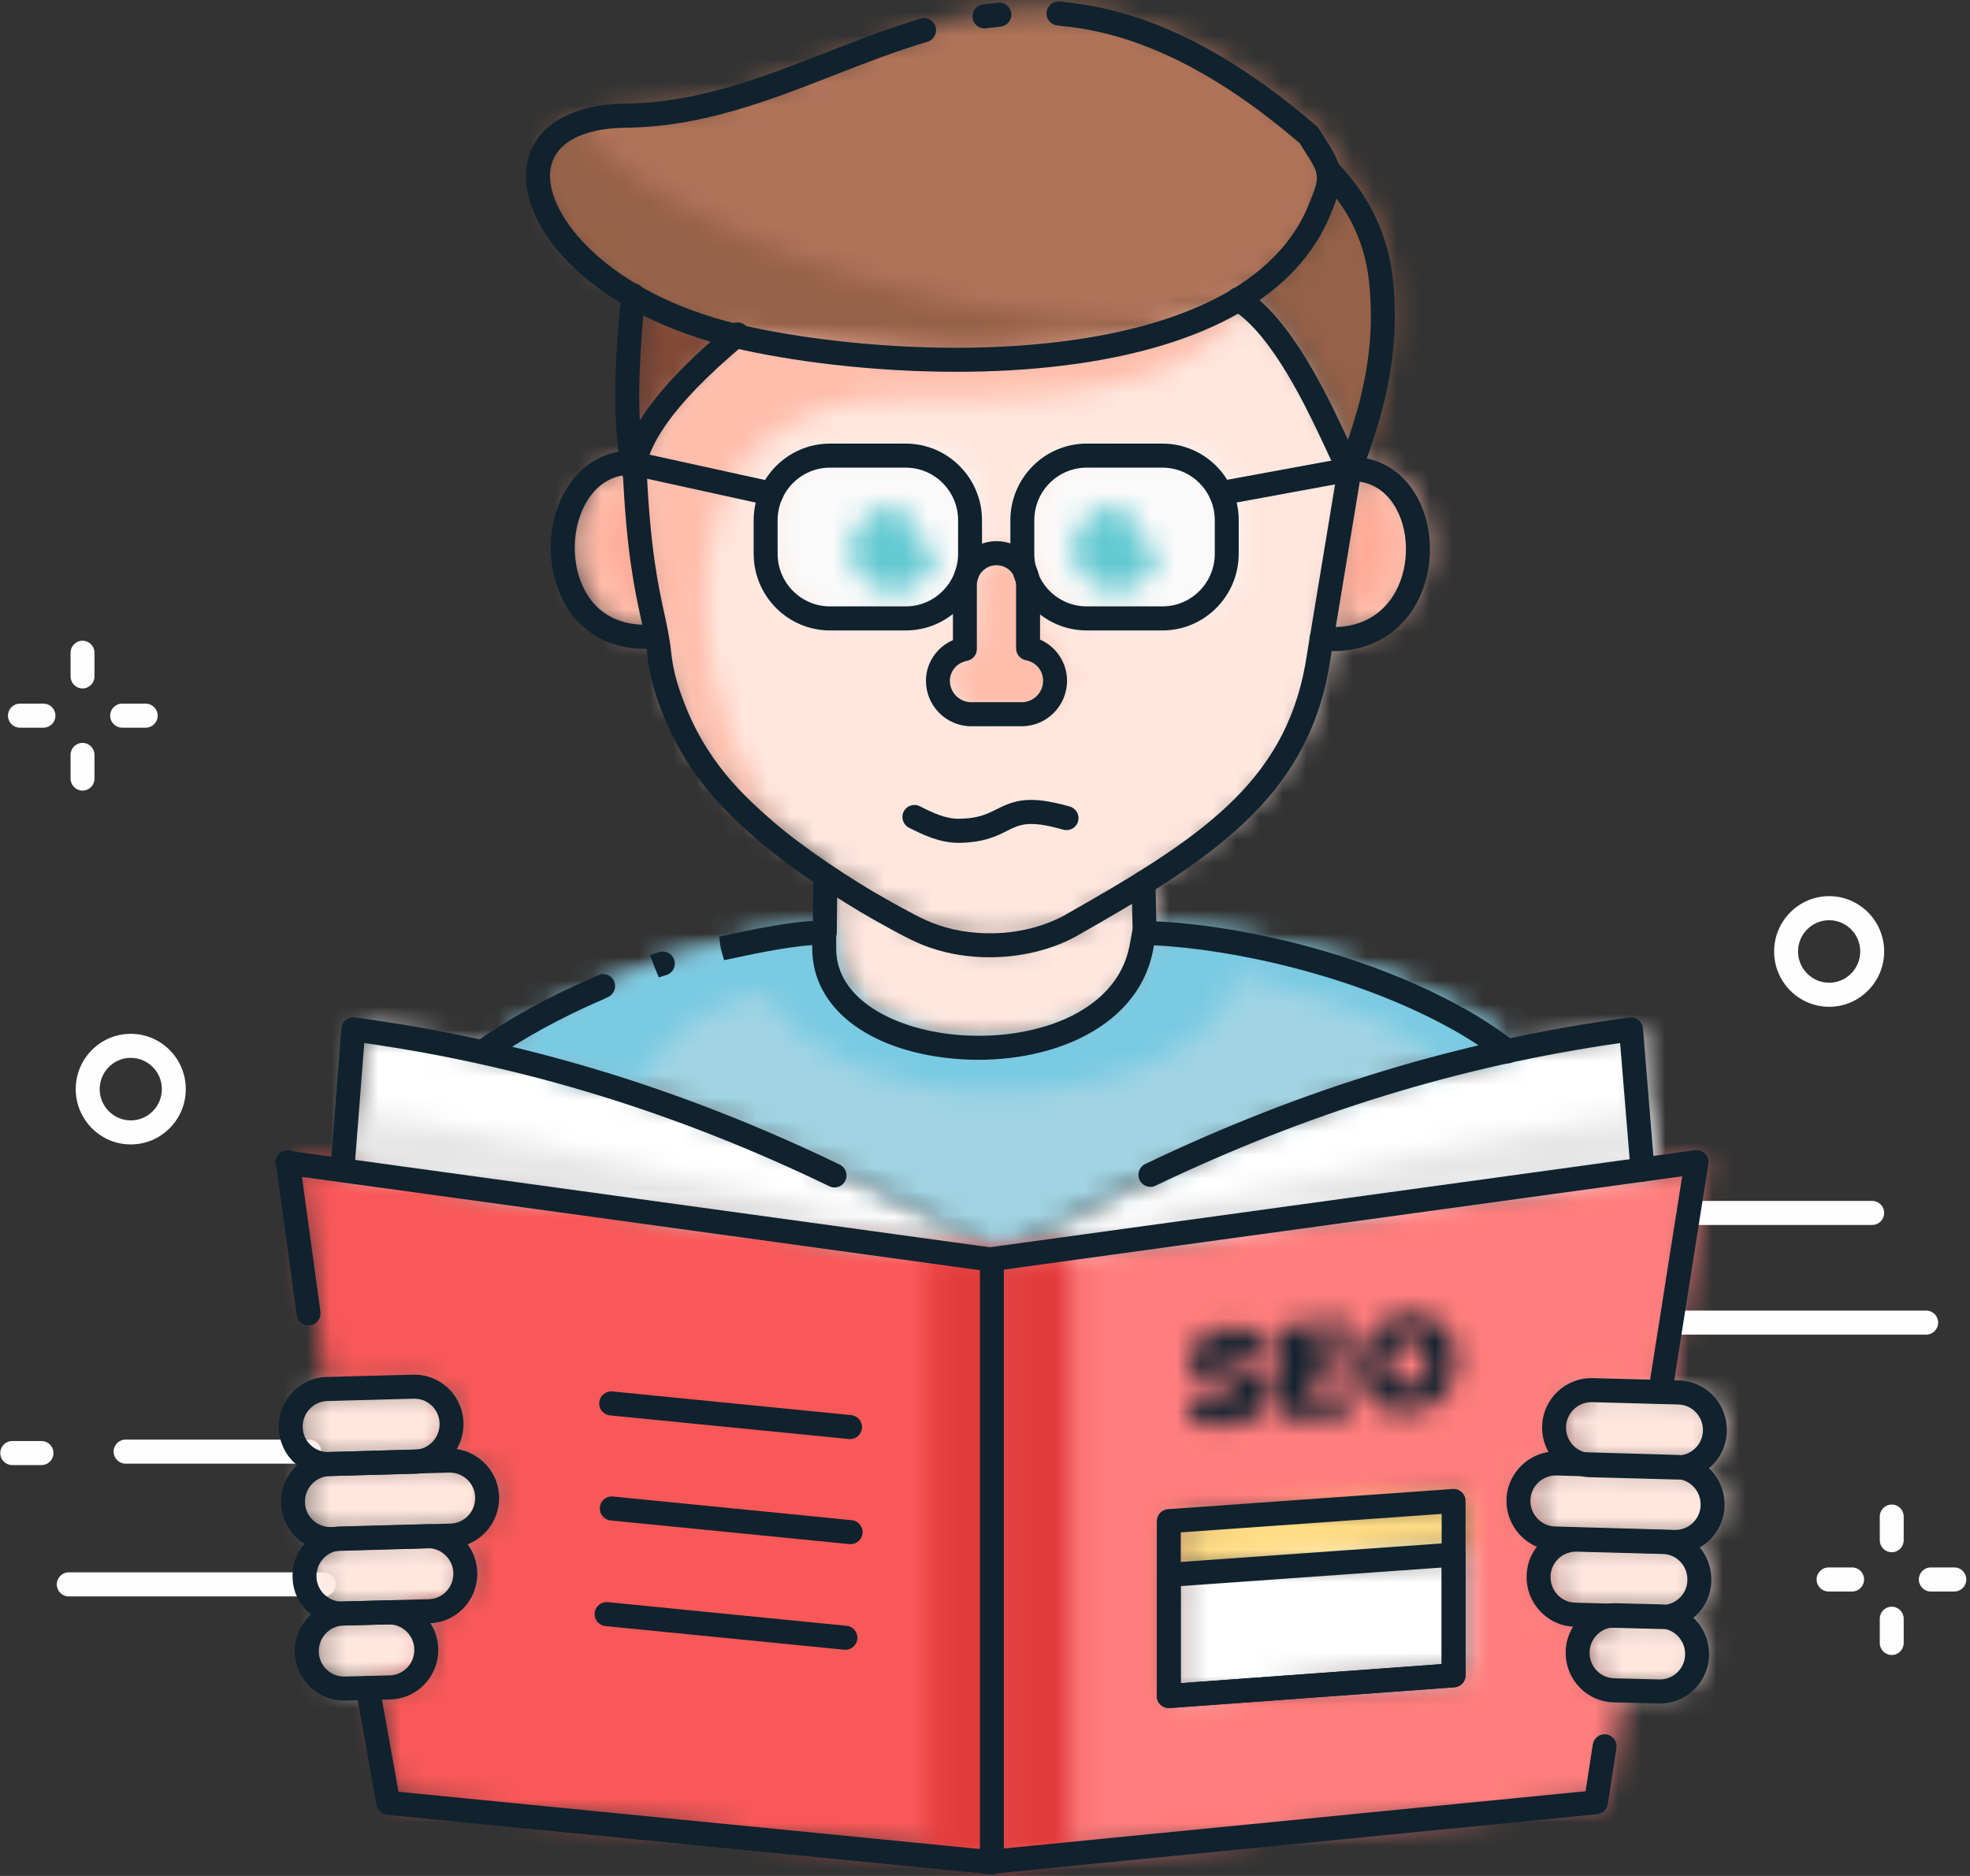 <?xml version="1.0" encoding="UTF-8"?> <svg xmlns="http://www.w3.org/2000/svg" xmlns:xlink="http://www.w3.org/1999/xlink" width="84px" height="80px" viewBox="0 0 84 80"><rect x="0" y="0" width="84" height="80" fill="#333333" stroke="none"/> <!-- Generator: Sketch 51.1 (57501) - http://www.bohemiancoding.com/sketch --> <title>Group</title> <desc>Created with Sketch.</desc> <defs> <path d="M4.52,1.793 C2.904,3.147 0.554,5.337 0.186,7.257 C0.162,7.381 0.162,7.479 0.138,7.602 C0.334,11.861 0.823,13.289 1.068,14.642 C1.092,14.839 1.142,15.036 1.166,15.233 C1.24,15.775 1.313,16.291 1.46,16.784 C2.415,19.812 4.006,21.485 5.745,22.987 C6.431,23.577 7.361,24.267 8.316,24.882 C9.149,25.448 9.957,25.941 10.617,26.31 C11.278,26.679 12.283,27.221 12.944,27.467 L12.992,27.467 C14.878,28.107 17.106,27.91 18.746,27.049 C19.897,26.409 20.951,25.793 21.954,25.177 C25.872,22.741 28.492,20.353 29.349,15.971 L29.545,14.765 L30.745,7.577 L30.745,7.504 C30.279,6.864 28.443,1.768 25.995,0.242 C20.338,3.664 10.103,3.122 4.52,1.793 Z" id="path-1"></path> <path d="M27.953,0.538 L0.162,4.353 L0.162,30.125 L25.97,27.59 L26.729,22.789 C25.848,22.765 25.162,22.027 25.187,21.141 C25.211,20.254 25.945,19.565 26.803,19.59 L25.064,19.541 C24.183,19.516 23.497,18.778 23.521,17.891 C23.546,17.005 24.281,16.316 25.162,16.341 L24.207,16.316 C23.325,16.292 22.64,15.553 22.665,14.667 C22.689,13.781 23.423,13.091 24.305,13.116 L25.68,13.165 C24.833,13.129 24.158,12.396 24.183,11.516 C24.207,10.63 24.942,9.941 25.823,9.965 L28.713,10.039 L30.255,0.218 L27.953,0.538 Z M7.728,17.867 L7.728,15.578 L19.897,14.692 L19.897,16.981 L19.897,22.149 L7.728,23.036 L7.728,17.867 Z M25.69,13.165 L25.68,13.165 C25.684,13.165 25.687,13.165 25.69,13.165 Z M25.701,13.165 C25.697,13.165 25.694,13.165 25.69,13.165 L25.701,13.165 Z" id="path-3"></path> <path d="M5.334,0.245 L1.661,0.343 C1.539,0.343 1.441,0.368 1.318,0.392 C0.608,0.565 0.094,1.23 0.118,1.992 C0.143,2.879 0.877,3.568 1.759,3.543 L5.432,3.445 L5.456,3.445 C6.313,3.42 6.999,2.682 6.974,1.796 C6.95,0.925 6.24,0.244 5.379,0.244 C5.364,0.244 5.349,0.245 5.334,0.245 Z" id="path-5"></path> <path d="M6.876,0.319 L5.481,0.368 L5.456,0.368 L5.432,0.343 L1.759,0.442 C0.877,0.466 0.192,1.205 0.216,2.091 C0.241,2.977 0.975,3.667 1.857,3.642 L2.273,3.642 L5.946,3.543 L6.974,3.519 C7.856,3.494 8.542,2.756 8.517,1.87 C8.493,0.999 7.783,0.318 6.923,0.318 C6.907,0.318 6.892,0.319 6.876,0.319 Z" id="path-7"></path> <path d="M5.241,0.124 L1.569,0.223 C0.687,0.248 0.001,0.986 0.026,1.872 C0.051,2.758 0.785,3.448 1.667,3.423 L3.576,3.374 L5.34,3.325 C6.221,3.3 6.906,2.561 6.882,1.675 C6.858,0.805 6.148,0.124 5.287,0.124 C5.272,0.124 5.257,0.124 5.241,0.124 Z" id="path-9"></path> <path d="M3.576,0.297 L1.667,0.346 C0.785,0.371 0.099,1.109 0.124,1.995 C0.149,2.882 0.883,3.571 1.765,3.546 L2.719,3.522 L3.674,3.497 C4.556,3.472 5.241,2.734 5.217,1.848 C5.193,0.977 4.483,0.296 3.622,0.296 C3.607,0.296 3.592,0.296 3.576,0.297 Z" id="path-11"></path> <path d="M0.02,1.653 C-0.004,2.54 0.682,3.278 1.563,3.302 L3.473,3.352 C4.354,3.376 5.089,2.663 5.113,1.801 C5.138,0.915 4.452,0.177 3.571,0.152 L1.661,0.103 L1.636,0.103 C1.622,0.103 1.608,0.102 1.593,0.102 C0.755,0.102 0.045,0.806 0.02,1.653 Z" id="path-13"></path> <path d="M0.056,1.799 C0.032,2.685 0.717,3.423 1.598,3.448 L3.337,3.497 L3.362,3.497 L5.272,3.546 C6.153,3.571 6.888,2.857 6.911,1.995 C6.936,1.109 6.251,0.395 5.394,0.346 L5.369,0.346 L1.696,0.248 C1.681,0.248 1.666,0.247 1.651,0.247 C0.79,0.247 0.08,0.951 0.056,1.799 Z" id="path-15"></path> <path d="M0.037,1.602 C0.012,2.488 0.698,3.201 1.555,3.251 L1.579,3.251 L5.253,3.349 C6.134,3.374 6.869,2.66 6.893,1.799 C6.917,0.912 6.232,0.174 5.35,0.149 L4.567,0.124 L1.677,0.051 C1.662,0.051 1.647,0.05 1.632,0.05 C0.771,0.05 0.061,0.755 0.037,1.602 Z" id="path-17"></path> <path d="M0.219,1.651 C0.195,2.537 0.88,3.275 1.762,3.3 L2.717,3.325 L6.389,3.423 L6.414,3.423 L6.855,3.423 C7.736,3.448 8.471,2.734 8.496,1.872 L8.496,1.897 C8.52,1.011 7.834,0.272 6.953,0.248 L3.28,0.149 L3.256,0.149 L1.86,0.1 C1.845,0.099 1.83,0.099 1.816,0.099 C0.954,0.099 0.243,0.803 0.219,1.651 Z M3.256,0.149 L3.28,0.149 L3.256,0.149 Z" id="path-19"></path> <polygon id="path-21" points="0.222 1.194 0.222 3.483 12.416 2.622 12.416 0.308"></polygon> <polygon id="path-23" points="0.222 1.09 0.222 6.259 12.416 5.373 12.416 0.228"></polygon> <path d="M1.343,9.941 C1.441,9.916 1.563,9.892 1.685,9.892 L5.358,9.793 C6.24,9.768 6.974,10.482 6.999,11.344 C7.024,12.23 6.338,12.944 5.481,12.993 L6.877,12.944 C7.758,12.919 8.493,13.633 8.517,14.495 C8.542,15.381 7.856,16.119 6.974,16.144 L5.946,16.168 C6.828,16.144 7.562,16.858 7.587,17.719 C7.611,18.605 6.925,19.344 6.044,19.368 L4.281,19.417 C5.163,19.393 5.897,20.107 5.921,20.968 C5.946,21.855 5.26,22.593 4.379,22.617 L3.424,22.642 L4.305,27.541 L30.113,30.076 L30.113,30.101 L30.113,4.328 L2.347,0.513 L0.021,0.193 L1.343,9.941 Z" id="path-25"></path> <path d="M0.282,6.325 L28.049,10.14 C21.511,6.301 14.459,3.1 6.281,1.303 C4.493,0.909 2.657,0.59 0.747,0.319 L0.282,6.325 Z" id="path-27"></path> <path d="M22.224,0.912 L22.199,0.912 C13.898,2.709 6.773,5.934 0.162,9.823 L27.954,6.008 L27.464,0.001 C25.652,0.248 23.913,0.543 22.224,0.912 Z" id="path-29"></path> <path d="M3.071,0.076 C1.968,0.076 0.989,0.74 0.549,1.7 C0.401,2.044 0.303,2.439 0.303,2.832 L0.303,4.285 C0.303,5.811 1.552,7.066 3.071,7.066 L6.303,7.066 C7.478,7.066 8.506,6.303 8.898,5.245 C8.898,5.22 8.923,5.171 8.923,5.146 C9.021,4.876 9.045,4.605 9.045,4.309 L9.045,2.857 L9.069,2.857 C9.069,1.331 7.821,0.076 6.303,0.076 L3.071,0.076 Z" id="path-31"></path> <path d="M2.714,0.182 C2.151,0.182 1.661,0.526 1.465,1.043 C1.465,1.068 1.441,1.117 1.441,1.142 C1.392,1.265 1.392,1.388 1.392,1.536 L1.392,4.268 C0.731,4.391 0.241,4.982 0.241,5.622 C0.241,6.41 0.877,7.05 1.661,7.05 L3.816,7.05 C4.6,7.05 5.236,6.41 5.236,5.622 C5.236,4.933 4.746,4.366 4.085,4.244 L4.085,1.536 C4.085,0.797 3.498,0.182 2.738,0.182 L2.714,0.182 Z" id="path-33"></path> <path d="M2.891,0.076 C1.372,0.076 0.124,1.331 0.124,2.857 L0.124,4.309 L0.1,4.309 C0.1,5.835 1.348,7.091 2.867,7.091 L6.099,7.091 C7.617,7.091 8.865,5.835 8.865,4.309 L8.865,2.857 C8.865,2.439 8.767,2.044 8.621,1.7 C8.18,0.74 7.224,0.076 6.123,0.076 L2.891,0.076 Z" id="path-35"></path> <path d="M1.473,0.349 L0.274,7.586 C5.146,8.078 5.464,1.408 2.404,0.472 C2.219,0.431 1.914,0.337 1.632,0.337 C1.578,0.337 1.524,0.341 1.473,0.349 Z" id="path-37"></path> <path d="M3.051,0.054 C-0.842,0.177 -1.062,7.955 4.153,7.487 C3.909,6.133 3.394,4.706 3.223,0.448 C3.198,0.324 3.174,0.177 3.149,0.054 L3.051,0.054 Z" id="path-39"></path> <path d="M0.453,7.233 C0.453,7.233 0.526,7.602 0.526,7.627 L0.576,7.282 L0.551,7.282 C0.919,5.362 3.269,3.171 4.885,1.817 C3.171,1.424 1.702,0.808 0.478,0.119 C0.208,3.171 0.111,5.19 0.453,7.233 Z" id="path-41"></path> <path d="M3.925,4.722 C-1.413,4.771 -0.825,9.522 4.243,12.427 C5.467,13.141 6.936,13.731 8.65,14.125 L8.626,14.125 C14.184,15.43 24.419,15.971 30.1,12.574 C31.691,11.615 32.916,10.359 33.577,8.71 C33.92,7.898 34.018,7.455 33.92,7.061 C33.822,6.667 33.552,6.273 33.112,5.559 C28.525,1.608 24.752,0.325 21.362,0.325 C15.143,0.325 10.216,4.643 3.925,4.722 Z" id="path-43"></path> <path d="M3.65,1.872 C2.989,3.521 1.765,4.777 0.173,5.737 L0.148,5.737 C2.597,7.263 4.433,12.358 4.899,12.998 C4.947,13.048 8.571,4.383 3.993,0.223 C4.091,0.617 3.968,1.06 3.65,1.872 Z" id="path-45"></path> <path d="M0.159,5.406 C8.337,7.228 15.389,10.427 21.927,14.243 C28.532,10.382 35.649,7.136 43.94,5.338 C39.652,2.077 32.668,0.409 28.441,0.31 L28.318,0.975 C27.143,6.932 14.777,6.317 14.777,0.975 L14.777,0.286 C10.737,0.385 4.469,2.378 0.159,5.406 Z M43.94,5.338 C43.948,5.344 43.956,5.35 43.965,5.357 L43.965,5.332 C43.956,5.334 43.948,5.336 43.94,5.338 Z" id="path-47"></path> <path d="M0.129,2.679 L0.129,3.368 L0.154,3.368 C0.154,8.71 12.519,9.325 13.695,3.368 L13.817,2.704 L13.768,0.587 C12.789,1.202 11.711,1.818 10.56,2.457 C8.944,3.319 6.691,3.516 4.806,2.876 C4.121,2.655 3.141,2.089 2.48,1.719 C1.843,1.35 1.011,0.858 0.179,0.291 L0.129,2.679 Z" id="path-49"></path> <path d="M1.729,0.07 C1.117,0.169 0.578,0.587 0.333,1.153 C-0.181,2.335 0.652,3.639 1.949,3.689 L1.949,3.713 C2.61,3.738 3.247,3.368 3.566,2.802 C3.712,2.531 3.786,2.285 3.81,2.039 C3.835,1.867 3.688,1.719 3.516,1.694 C3.468,1.694 3.468,1.694 3.418,1.67 C3.149,1.621 2.953,1.448 2.807,1.227 C2.635,0.932 2.586,0.71 2.635,0.489 C2.684,0.316 2.586,0.144 2.39,0.094 C2.275,0.066 2.153,0.054 2.022,0.054 C1.928,0.054 1.831,0.059 1.729,0.07 Z" id="path-51"></path> <path d="M1.775,0.094 C1.163,0.193 0.624,0.611 0.38,1.177 C-0.134,2.359 0.698,3.664 1.996,3.713 L1.996,3.737 C2.657,3.762 3.294,3.393 3.612,2.827 C3.759,2.556 3.832,2.31 3.857,2.064 C3.881,1.891 3.734,1.744 3.563,1.719 C3.514,1.719 3.514,1.719 3.465,1.694 C3.196,1.645 3,1.473 2.853,1.251 C2.681,0.956 2.633,0.734 2.681,0.513 C2.731,0.341 2.633,0.168 2.436,0.119 C2.321,0.09 2.198,0.078 2.067,0.078 C1.974,0.078 1.877,0.084 1.775,0.094 Z" id="path-53"></path> <path d="M4.194,7.298 C5.419,8.012 6.887,8.603 8.601,8.997 C13.205,10.08 20.991,10.646 26.746,8.874 C23.954,8.849 20.796,8.48 17.49,7.766 C9.875,6.117 3.68,3.065 1.402,0.111 C-1.046,1.44 0.129,4.935 4.194,7.298 Z" id="path-55"></path> <path d="M22.664,1.694 C16.91,3.467 9.124,2.901 4.52,1.817 C2.904,3.171 0.554,5.362 0.186,7.282 C0.162,7.405 0.162,7.504 0.138,7.627 C0.333,11.885 0.823,13.313 1.068,14.667 C1.092,14.864 1.141,15.061 1.166,15.257 C1.239,15.799 1.313,16.316 1.46,16.808 C2.415,19.836 4.006,21.51 5.745,23.012 C6.014,23.233 6.308,23.479 6.651,23.75 C1.9,18.039 1.509,8.759 6.014,6.027 C8.634,4.451 9.932,4.698 14.119,4.698 L14.143,4.673 C18.331,4.673 24.207,4.107 25.994,0.267 C25.015,0.858 23.889,1.325 22.664,1.694 Z" id="path-57"></path> <path d="M0.135,5.406 L0.159,5.406 C2.24,5.874 4.273,6.415 6.207,7.055 C7.236,5.874 8.338,4.003 10.223,3.51 C11.447,3.19 11.496,2.502 12.353,3.683 C13.798,5.677 17.349,7.277 21.732,7.277 C27.265,7.277 31.77,4.987 31.918,2.132 L31.918,2.205 C34.292,2.821 38.185,3.954 39.41,5.012 C39.851,5.382 40.316,5.775 40.806,6.12 C41.834,5.849 42.887,5.578 43.965,5.357 C40.609,2.797 35.615,1.222 31.55,0.606 C30.424,0.434 29.346,0.335 28.416,0.311 L28.293,0.975 C27.167,6.686 15.684,6.365 14.802,1.565 C14.777,1.369 14.753,1.172 14.753,0.975 L14.753,0.286 C10.713,0.385 4.445,2.378 0.135,5.406 Z" id="path-59"></path> <path d="M0.453,0.299 L0.282,2.564 L28.049,6.379 C28.049,6.379 8.411,1.186 0.453,0.275 L0.453,0.299 Z" id="path-61"></path> <path d="M0.162,6.379 L27.929,2.564 L27.757,0.299 L27.757,0.275 C19.8,1.186 0.162,6.379 0.162,6.379 Z" id="path-63"></path> <polygon id="path-65" points="0.236 26.045 3.223 26.34 3.223 0.567 0.236 0.174"></polygon> <polygon id="path-67" points="0.162 0.567 0.162 26.34 3.149 26.045 3.149 0.174"></polygon> <path d="M0.32,2.597 C0.32,4 1.299,5.157 2.548,5.231 C2.328,4.173 2.058,2.72 1.911,0.111 C0.981,0.48 0.32,1.44 0.32,2.597 Z" id="path-69"></path> <path d="M0.129,5.403 L0.154,5.403 C1.451,5.403 2.505,4.222 2.505,2.77 L2.529,2.77 C2.529,1.637 1.893,0.677 0.987,0.308 L0.129,5.403 Z" id="path-71"></path> <path d="M9.347,0.342 C8.142,0.43 7.266,1.362 7.266,2.574 C7.266,3.786 8.129,4.584 9.347,4.495 C10.56,4.406 11.429,3.481 11.429,2.263 C11.429,1.113 10.651,0.335 9.531,0.335 C9.471,0.335 9.41,0.337 9.347,0.342 Z M8.478,2.479 C8.478,1.87 8.821,1.469 9.347,1.431 C9.868,1.393 10.217,1.761 10.217,2.358 C10.217,2.949 9.874,3.355 9.347,3.394 C9.322,3.396 9.297,3.397 9.273,3.397 C8.794,3.397 8.478,3.047 8.478,2.479 Z M6.47,0.638 L4.377,0.791 C3.973,0.821 3.746,1.078 3.746,1.527 L3.746,4.142 C3.746,4.591 3.973,4.802 4.377,4.773 L6.495,4.618 C6.887,4.589 7.065,4.416 7.065,4.078 L7.065,4.047 C7.065,3.727 6.887,3.617 6.495,3.646 L4.977,3.757 L4.977,3.166 L5.968,3.094 C6.366,3.064 6.538,2.917 6.538,2.59 L6.538,2.572 C6.538,2.27 6.372,2.153 5.968,2.183 L4.977,2.255 L4.977,1.732 L6.47,1.623 C6.856,1.595 7.034,1.446 7.034,1.108 L7.034,1.077 C7.034,0.778 6.885,0.635 6.563,0.635 C6.533,0.635 6.502,0.636 6.47,0.638 Z M1.775,0.896 C0.692,0.975 0.092,1.505 0.092,2.323 C0.092,3.148 0.753,3.358 1.414,3.451 C1.806,3.503 2.112,3.523 2.112,3.77 C2.112,3.973 1.941,4.09 1.567,4.117 C1.151,4.148 0.655,3.962 0.404,3.747 C0.361,3.719 0,4.066 0,4.361 C0,4.558 0.086,4.736 0.294,4.863 C0.539,5.017 0.955,5.11 1.573,5.064 C2.755,4.978 3.355,4.466 3.355,3.599 C3.355,2.866 2.761,2.59 1.983,2.48 C1.573,2.418 1.261,2.416 1.261,2.189 C1.261,1.986 1.432,1.868 1.787,1.842 C2.161,1.815 2.565,1.97 2.828,2.197 C2.853,2.214 3.263,1.888 3.263,1.544 C3.263,1.353 3.165,1.188 2.944,1.069 C2.744,0.957 2.452,0.885 2.052,0.885 C1.965,0.885 1.873,0.889 1.775,0.896 Z" id="path-73"></path> </defs> <g id="Final-Design" stroke="none" stroke-width="1" fill="none" fill-rule="evenodd"> <g id="Contact-Us" transform="translate(-258, -311)"> <g id="Group" transform="translate(258, 311)"> <g id="Group-15" transform="translate(0.34, 27.009)" fill="#FEFEFE"> <path d="M12.851,35.408 L5.016,35.408 C4.734,35.408 4.505,35.178 4.505,34.895 C4.505,34.612 4.734,34.382 5.016,34.382 L12.851,34.382 C13.133,34.382 13.361,34.612 13.361,34.895 C13.361,35.178 13.133,35.408 12.851,35.408" id="Fill-1"></path> <path d="M13.463,41.069 L2.591,41.069 C2.31,41.069 2.081,40.84 2.081,40.556 C2.081,40.273 2.31,40.044 2.591,40.044 L13.463,40.044 C13.745,40.044 13.973,40.273 13.973,40.556 C13.973,40.84 13.745,41.069 13.463,41.069" id="Fill-3"></path> <path d="M5.236,18.103 C4.505,18.103 3.91,18.701 3.91,19.436 C3.91,20.172 4.505,20.77 5.236,20.77 C5.967,20.77 6.562,20.172 6.562,19.436 C6.562,18.701 5.967,18.103 5.236,18.103 M5.236,21.795 C3.942,21.795 2.889,20.737 2.889,19.436 C2.889,18.136 3.942,17.078 5.236,17.078 C6.53,17.078 7.582,18.136 7.582,19.436 C7.582,20.737 6.53,21.795 5.236,21.795" id="Fill-5"></path> <path d="M1.514,4.023 L0.51,4.023 C0.229,4.023 3.40080972e-05,3.794 3.40080972e-05,3.51 C3.40080972e-05,3.227 0.229,2.998 0.51,2.998 L1.514,2.998 C1.796,2.998 2.024,3.227 2.024,3.51 C2.024,3.794 1.796,4.023 1.514,4.023" id="Fill-7"></path> <path d="M5.872,4.023 L4.868,4.023 C4.587,4.023 4.358,3.794 4.358,3.51 C4.358,3.227 4.587,2.998 4.868,2.998 L5.872,2.998 C6.154,2.998 6.383,3.227 6.383,3.51 C6.383,3.794 6.154,4.023 5.872,4.023" id="Fill-9"></path> <path d="M3.179,6.706 C2.897,6.706 2.669,6.477 2.669,6.193 L2.669,5.184 C2.669,4.901 2.897,4.671 3.179,4.671 C3.461,4.671 3.689,4.901 3.689,5.184 L3.689,6.193 C3.689,6.477 3.461,6.706 3.179,6.706" id="Fill-11"></path> <path d="M3.179,2.349 C2.897,2.349 2.669,2.12 2.669,1.837 L2.669,0.827 C2.669,0.544 2.897,0.315 3.179,0.315 C3.461,0.315 3.689,0.544 3.689,0.827 L3.689,1.837 C3.689,2.12 3.461,2.349 3.179,2.349" id="Fill-13"></path> </g> <g id="Group-18" transform="translate(27.206, 12.308)"> <mask id="mask-2" fill="white"> <use xlink:href="#path-1"></use> </mask> <g id="Clip-17"></g> <polygon id="Fill-16" fill="#FFE7DE" mask="url(#mask-2)" points="-1.563 29.553 32.445 29.553 32.445 -1.467 -1.563 -1.467"></polygon> </g> <g id="Group-21" transform="translate(42.51, 49.231)"> <mask id="mask-4" fill="white"> <use xlink:href="#path-3"></use> </mask> <g id="Clip-20"></g> <polygon id="Fill-19" fill="#FF7D7D" mask="url(#mask-4)" points="-1.538 31.835 31.955 31.835 31.955 -1.492 -1.538 -1.492"></polygon> </g> <g id="Group-24" transform="translate(12.583, 58.803)"> <mask id="mask-6" fill="white"> <use xlink:href="#path-5"></use> </mask> <g id="Clip-23"></g> <polygon id="Fill-22" fill="#FFE7DE" mask="url(#mask-6)" points="-1.583 5.253 8.675 5.253 8.675 -1.465 -1.583 -1.465"></polygon> </g> <g id="Group-27" transform="translate(12.583, 61.88)"> <mask id="mask-8" fill="white"> <use xlink:href="#path-7"></use> </mask> <g id="Clip-26"></g> <polygon id="Fill-25" fill="#FFE7DE" mask="url(#mask-8)" points="-1.484 5.351 10.218 5.351 10.218 -1.391 -1.484 -1.391"></polygon> </g> <g id="Group-30" transform="translate(13.263, 65.299)"> <mask id="mask-10" fill="white"> <use xlink:href="#path-9"></use> </mask> <g id="Clip-29"></g> <polygon id="Fill-28" fill="#FFE7DE" mask="url(#mask-10)" points="-1.675 5.133 8.583 5.133 8.583 -1.586 -1.675 -1.586"></polygon> </g> <g id="Group-33" transform="translate(13.263, 68.376)"> <mask id="mask-12" fill="white"> <use xlink:href="#path-11"></use> </mask> <g id="Clip-32"></g> <polygon id="Fill-31" fill="#FFE7DE" mask="url(#mask-12)" points="-1.577 5.256 6.918 5.256 6.918 -1.413 -1.577 -1.413"></polygon> </g> <g id="Group-36" transform="translate(67.676, 68.718)"> <mask id="mask-14" fill="white"> <use xlink:href="#path-13"></use> </mask> <g id="Clip-35"></g> <polygon id="Fill-34" fill="#FFE7DE" mask="url(#mask-14)" points="-1.68 5.062 6.815 5.062 6.815 -1.607 -1.68 -1.607"></polygon> </g> <g id="Group-39" transform="translate(65.976, 65.299)"> <mask id="mask-16" fill="white"> <use xlink:href="#path-15"></use> </mask> <g id="Clip-38"></g> <polygon id="Fill-37" fill="#FFE7DE" mask="url(#mask-16)" points="-1.645 5.256 8.613 5.256 8.613 -1.462 -1.645 -1.462"></polygon> </g> <g id="Group-42" transform="translate(66.656, 59.145)"> <mask id="mask-18" fill="white"> <use xlink:href="#path-17"></use> </mask> <g id="Clip-41"></g> <polygon id="Fill-40" fill="#FFE7DE" mask="url(#mask-18)" points="-1.664 5.059 8.594 5.059 8.594 -1.659 -1.664 -1.659"></polygon> </g> <g id="Group-45" transform="translate(64.955, 62.222)"> <mask id="mask-20" fill="white"> <use xlink:href="#path-19"></use> </mask> <g id="Clip-44"></g> <polygon id="Fill-43" fill="#FFE7DE" mask="url(#mask-20)" points="-1.482 5.133 10.196 5.133 10.196 -1.611 -1.482 -1.611"></polygon> </g> <g id="Group-48" transform="translate(49.992, 63.59)"> <mask id="mask-22" fill="white"> <use xlink:href="#path-21"></use> </mask> <g id="Clip-47"></g> <polygon id="Fill-46" fill="#FFDC85" mask="url(#mask-22)" points="-1.479 5.192 14.116 5.192 14.116 -1.402 -1.479 -1.402"></polygon> </g> <g id="Group-51" transform="translate(49.992, 65.983)"> <mask id="mask-24" fill="white"> <use xlink:href="#path-23"></use> </mask> <g id="Clip-50"></g> <polygon id="Fill-49" fill="#FFFFFF" mask="url(#mask-24)" points="-1.479 7.969 14.116 7.969 14.116 -1.481 -1.479 -1.481"></polygon> </g> <g id="Group-54" transform="translate(12.583, 49.231)"> <mask id="mask-26" fill="white"> <use xlink:href="#path-25"></use> </mask> <g id="Clip-53"></g> <polygon id="Fill-52" fill="#F95858" mask="url(#mask-26)" points="-1.68 31.81 31.814 31.81 31.814 -1.517 -1.68 -1.517"></polygon> </g> <g id="Group-57" transform="translate(14.623, 43.419)"> <mask id="mask-28" fill="white"> <use xlink:href="#path-27"></use> </mask> <g id="Clip-56"></g> <polygon id="Fill-55" fill="#FFFFFF" mask="url(#mask-28)" points="-1.419 11.85 29.749 11.85 29.749 -1.39 -1.419 -1.39"></polygon> </g> <g id="Group-60" transform="translate(42.51, 43.761)"> <mask id="mask-30" fill="white"> <use xlink:href="#path-29"></use> </mask> <g id="Clip-59"></g> <polygon id="Fill-58" fill="#FFFFFF" mask="url(#mask-30)" points="-1.539 11.532 29.654 11.532 29.654 -1.708 -1.539 -1.708"></polygon> </g> <g id="Group-63" transform="translate(32.648, 19.145)"> <mask id="mask-32" fill="white"> <use xlink:href="#path-31"></use> </mask> <g id="Clip-62"></g> <polygon id="Fill-61" fill="#FAFAFA" mask="url(#mask-32)" points="-1.397 8.775 10.77 8.775 10.77 -1.634 -1.397 -1.634"></polygon> </g> <g id="Group-66" transform="translate(40.13, 23.248)"> <mask id="mask-34" fill="white"> <use xlink:href="#path-33"></use> </mask> <g id="Clip-65"></g> <polygon id="Fill-64" fill="#FFBDAB" mask="url(#mask-34)" points="-1.46 8.759 6.936 8.759 6.936 -1.528 -1.46 -1.528"></polygon> </g> <g id="Group-69" transform="translate(43.87, 19.145)"> <mask id="mask-36" fill="white"> <use xlink:href="#path-35"></use> </mask> <g id="Clip-68"></g> <polygon id="Fill-67" fill="#FAFAFA" mask="url(#mask-36)" points="-1.601 8.8 10.565 8.8 10.565 -1.634 -1.601 -1.634"></polygon> </g> <g id="Group-72" transform="translate(56.453, 19.487)"> <mask id="mask-38" fill="white"> <use xlink:href="#path-37"></use> </mask> <g id="Clip-71"></g> <polygon id="Fill-70" fill="#FFBDAB" mask="url(#mask-38)" points="-1.427 9.321 6.085 9.321 6.085 -1.372 -1.427 -1.372"></polygon> </g> <g id="Group-75" transform="translate(24.146, 19.487)"> <mask id="mask-40" fill="white"> <use xlink:href="#path-39"></use> </mask> <g id="Clip-74"></g> <polygon id="Fill-73" fill="#FFBDAB" mask="url(#mask-40)" points="-1.522 9.217 5.853 9.217 5.853 -1.656 -1.522 -1.656"></polygon> </g> <g id="Group-78" transform="translate(26.866, 12.308)"> <mask id="mask-42" fill="white"> <use xlink:href="#path-41"></use> </mask> <g id="Clip-77"></g> <polygon id="Fill-76" fill="#824937" mask="url(#mask-42)" points="-1.467 9.336 6.586 9.336 6.586 -1.59 -1.467 -1.59"></polygon> </g> <g id="Group-81" transform="translate(23.126, 0)"> <mask id="mask-44" fill="white"> <use xlink:href="#path-43"></use> </mask> <g id="Clip-80"></g> <polygon id="Fill-79" fill="#AF7358" mask="url(#mask-44)" points="-1.527 16.843 35.656 16.843 35.656 -1.385 -1.527 -1.385"></polygon> </g> <g id="Group-84" transform="translate(53.053, 6.838)"> <mask id="mask-46" fill="white"> <use xlink:href="#path-45"></use> </mask> <g id="Clip-83"></g> <polygon id="Fill-82" fill="#966148" mask="url(#mask-46)" points="-1.552 14.708 8.006 14.708 8.006 -1.486 -1.552 -1.486"></polygon> </g> <g id="Group-87" transform="translate(20.745, 39.316)"> <mask id="mask-48" fill="white"> <use xlink:href="#path-47"></use> </mask> <g id="Clip-86"></g> <polygon id="Fill-85" fill="#A1D4E3" mask="url(#mask-48)" points="-1.541 15.952 45.665 15.952 45.665 -1.424 -1.541 -1.424"></polygon> </g> <g id="Group-90" transform="translate(35.368, 36.923)"> <mask id="mask-50" fill="white"> <use xlink:href="#path-49"></use> </mask> <g id="Clip-89"></g> <polygon id="Fill-88" fill="#FFE7DE" mask="url(#mask-50)" points="-1.571 9.318 15.517 9.318 15.517 -1.418 -1.571 -1.418"></polygon> </g> <g id="Group-93" transform="translate(45.571, 21.538)"> <mask id="mask-52" fill="white"> <use xlink:href="#path-51"></use> </mask> <g id="Clip-92"></g> <polygon id="Fill-91" fill="#61C9D1" mask="url(#mask-52)" points="-1.521 5.423 5.513 5.423 5.513 -1.656 -1.521 -1.656"></polygon> </g> <g id="Group-96" transform="translate(36.049, 21.538)"> <mask id="mask-54" fill="white"> <use xlink:href="#path-53"></use> </mask> <g id="Clip-95"></g> <polygon id="Fill-94" fill="#61C9D1" mask="url(#mask-54)" points="-1.475 5.448 5.56 5.448 5.56 -1.631 -1.475 -1.631"></polygon> </g> <g id="Group-99" transform="translate(23.126, 5.128)"> <mask id="mask-56" fill="white"> <use xlink:href="#path-55"></use> </mask> <g id="Clip-98"></g> <polygon id="Fill-97" fill="#966148" mask="url(#mask-56)" points="-1.568 11.722 28.446 11.722 28.446 -1.599 -1.568 -1.599"></polygon> </g> <g id="Group-102" transform="translate(27.206, 12.308)"> <mask id="mask-58" fill="white"> <use xlink:href="#path-57"></use> </mask> <g id="Clip-101"></g> <polygon id="Fill-100" fill="#FFBDAB" mask="url(#mask-58)" points="-1.563 25.459 27.694 25.459 27.694 -1.443 -1.563 -1.443"></polygon> </g> <g id="Group-105" transform="translate(20.745, 39.316)"> <mask id="mask-60" fill="white"> <use xlink:href="#path-59"></use> </mask> <g id="Clip-104"></g> <polygon id="Fill-103" fill="#78CAE3" mask="url(#mask-60)" points="-1.566 8.986 45.665 8.986 45.665 -1.424 -1.566 -1.424"></polygon> </g> <g id="Group-108" transform="translate(14.623, 47.179)"> <mask id="mask-62" fill="white"> <use xlink:href="#path-61"></use> </mask> <g id="Clip-107"></g> <polygon id="Fill-106" fill="#E6E6E6" mask="url(#mask-62)" points="-1.419 8.089 29.749 8.089 29.749 -1.434 -1.419 -1.434"></polygon> </g> <g id="Group-111" transform="translate(42.51, 47.179)"> <mask id="mask-64" fill="white"> <use xlink:href="#path-63"></use> </mask> <g id="Clip-110"></g> <polygon id="Fill-109" fill="#E6E6E6" mask="url(#mask-64)" points="-1.539 8.089 29.629 8.089 29.629 -1.434 -1.539 -1.434"></polygon> </g> <g id="Group-114" transform="translate(39.449, 52.991)"> <mask id="mask-66" fill="white"> <use xlink:href="#path-65"></use> </mask> <g id="Clip-113"></g> <polygon id="Fill-112" fill="#E23B3B" mask="url(#mask-66)" points="-1.465 28.049 4.923 28.049 4.923 -1.536 -1.465 -1.536"></polygon> </g> <g id="Group-117" transform="translate(42.51, 52.991)"> <mask id="mask-68" fill="white"> <use xlink:href="#path-67"></use> </mask> <g id="Clip-116"></g> <polygon id="Fill-115" fill="#E23B3B" mask="url(#mask-68)" points="-1.538 28.049 4.85 28.049 4.85 -1.536 -1.538 -1.536"></polygon> </g> <g id="Group-120" transform="translate(25.506, 20.513)"> <mask id="mask-70" fill="white"> <use xlink:href="#path-69"></use> </mask> <g id="Clip-119"></g> <polygon id="Fill-118" fill="#FFAB97" mask="url(#mask-70)" points="-1.381 6.94 4.248 6.94 4.248 -1.599 -1.381 -1.599"></polygon> </g> <g id="Group-123" transform="translate(56.794, 20.513)"> <mask id="mask-72" fill="white"> <use xlink:href="#path-71"></use> </mask> <g id="Clip-122"></g> <polygon id="Fill-121" fill="#FFAB97" mask="url(#mask-72)" points="-1.571 7.112 4.229 7.112 4.229 -1.402 -1.571 -1.402"></polygon> </g> <g id="Group-126" transform="translate(50.672, 55.726)"> <mask id="mask-74" fill="white"> <use xlink:href="#path-73"></use> </mask> <g id="Clip-125"></g> <polygon id="Fill-124" fill="#0F222E" mask="url(#mask-74)" points="-1.7 6.785 13.129 6.785 13.129 -1.375 -1.7 -1.375"></polygon> </g> <g id="Group-207"> <path d="M1.77,62.478 L0.521,62.478 C0.239,62.478 0.011,62.249 0.011,61.966 C0.011,61.682 0.239,61.453 0.521,61.453 L1.77,61.453 C2.051,61.453 2.28,61.682 2.28,61.966 C2.28,62.249 2.051,62.478 1.77,62.478" id="Fill-127" fill="#FEFEFE"></path> <path d="M79.83,52.238 L71.995,52.238 C71.714,52.238 71.485,52.009 71.485,51.726 C71.485,51.442 71.714,51.213 71.995,51.213 L79.83,51.213 C80.112,51.213 80.34,51.442 80.34,51.726 C80.34,52.009 80.112,52.238 79.83,52.238" id="Fill-129" fill="#FEFEFE"></path> <path d="M82.132,56.915 L71.26,56.915 C70.979,56.915 70.75,56.686 70.75,56.402 C70.75,56.119 70.979,55.89 71.26,55.89 L82.132,55.89 C82.414,55.89 82.642,56.119 82.642,56.402 C82.642,56.686 82.414,56.915 82.132,56.915" id="Fill-131" fill="#FEFEFE"></path> <path d="M77.994,39.242 C77.263,39.242 76.668,39.84 76.668,40.575 C76.668,41.31 77.263,41.908 77.994,41.908 C78.725,41.908 79.32,41.31 79.32,40.575 C79.32,39.84 78.725,39.242 77.994,39.242 M77.994,42.934 C76.7,42.934 75.648,41.876 75.648,40.575 C75.648,39.274 76.7,38.216 77.994,38.216 C79.288,38.216 80.34,39.274 80.34,40.575 C80.34,41.876 79.288,42.934 77.994,42.934" id="Fill-133" fill="#FEFEFE"></path> <path d="M78.974,67.869 L77.97,67.869 C77.688,67.869 77.459,67.64 77.459,67.356 C77.459,67.073 77.688,66.843 77.97,66.843 L78.974,66.843 C79.255,66.843 79.484,67.073 79.484,67.356 C79.484,67.64 79.255,67.869 78.974,67.869" id="Fill-135" fill="#FEFEFE"></path> <path d="M83.332,67.869 L82.328,67.869 C82.047,67.869 81.818,67.64 81.818,67.356 C81.818,67.073 82.047,66.843 82.328,66.843 L83.332,66.843 C83.614,66.843 83.842,67.073 83.842,67.356 C83.842,67.64 83.614,67.869 83.332,67.869" id="Fill-137" fill="#FEFEFE"></path> <path d="M80.663,70.577 C80.381,70.577 80.153,70.348 80.153,70.064 L80.153,69.03 C80.153,68.747 80.381,68.518 80.663,68.518 C80.945,68.518 81.173,68.747 81.173,69.03 L81.173,70.064 C81.173,70.348 80.945,70.577 80.663,70.577" id="Fill-139" fill="#FEFEFE"></path> <path d="M80.663,66.195 C80.381,66.195 80.153,65.966 80.153,65.683 L80.153,64.673 C80.153,64.39 80.381,64.161 80.663,64.161 C80.945,64.161 81.173,64.39 81.173,64.673 L81.173,65.683 C81.173,65.966 80.945,66.195 80.663,66.195" id="Fill-141" fill="#FEFEFE"></path> <path d="M42.294,79.906 C42.168,79.906 42.046,79.859 41.951,79.773 C41.845,79.676 41.784,79.538 41.784,79.393 L41.784,53.695 C41.784,53.438 41.972,53.221 42.225,53.187 L72.269,49.051 C72.429,49.029 72.59,49.085 72.703,49.201 C72.816,49.317 72.867,49.48 72.842,49.64 L71.299,59.436 C71.255,59.716 70.992,59.907 70.716,59.863 C70.437,59.819 70.247,59.556 70.291,59.276 L71.727,50.162 L42.804,54.142 L42.804,78.828 L67.609,76.386 L67.916,74.392 C67.959,74.112 68.217,73.919 68.498,73.964 C68.776,74.007 68.968,74.269 68.924,74.549 L68.557,76.936 C68.522,77.167 68.335,77.345 68.103,77.368 L42.344,79.903 C42.327,79.905 42.311,79.906 42.294,79.906" id="Fill-143" fill="#0F222E"></path> <path d="M56.816,27.768 C56.648,27.768 56.476,27.76 56.301,27.744 C56.021,27.718 55.815,27.468 55.841,27.186 C55.866,26.904 56.112,26.696 56.396,26.723 C58.071,26.88 58.946,26.11 59.384,25.438 C60.078,24.371 60.14,22.794 59.532,21.689 C59.23,21.14 58.651,20.5 57.558,20.509 C57.273,20.528 57.043,20.289 57.038,20.006 C57.033,19.723 57.258,19.489 57.539,19.484 C58.753,19.45 59.816,20.084 60.425,21.193 C61.218,22.634 61.141,24.611 60.238,25.999 C59.488,27.151 58.286,27.768 56.816,27.768" id="Fill-145" fill="#0F222E"></path> <path d="M42.191,40.823 C41.327,40.823 40.467,40.69 39.68,40.42 C39.019,40.206 38.119,39.702 37.462,39.333 L37.271,39.226 C35.847,38.433 33.611,36.951 32.337,35.843 C30.718,34.444 28.905,32.676 27.898,29.403 C27.741,28.876 27.636,28.32 27.584,27.747 C27.53,27.31 27.437,26.88 27.329,26.381 C27.068,25.179 26.71,23.533 26.554,20.069 C26.541,19.786 26.759,19.546 27.04,19.534 C27.332,19.525 27.56,19.74 27.573,20.022 C27.726,23.399 28.072,24.996 28.326,26.163 C28.439,26.686 28.537,27.138 28.598,27.639 C28.646,28.159 28.738,28.647 28.874,29.105 C29.799,32.113 31.421,33.7 33.003,35.066 C34.228,36.132 36.386,37.562 37.766,38.329 L37.959,38.438 C38.579,38.785 39.427,39.261 40.002,39.447 C41.71,40.034 43.8,39.882 45.336,39.063 C51.132,35.784 54.724,33.425 55.651,28.371 L57.046,19.937 C57.092,19.657 57.356,19.468 57.632,19.515 C57.911,19.562 58.098,19.826 58.052,20.105 L56.656,28.548 C55.65,34.038 51.714,36.632 45.825,39.963 C44.76,40.532 43.472,40.823 42.191,40.823" id="Fill-147" fill="#0F222E"></path> <path d="M41.143,27.676 L41.146,27.676 L41.143,27.676 Z M42.49,24.103 C42.028,24.103 41.653,24.481 41.653,24.944 L41.653,27.676 C41.653,27.924 41.477,28.136 41.236,28.181 C40.811,28.26 40.502,28.617 40.502,29.03 C40.502,29.535 40.91,29.945 41.412,29.945 L43.567,29.945 C44.069,29.945 44.477,29.535 44.477,29.03 C44.477,28.596 44.176,28.236 43.743,28.156 C43.502,28.111 43.326,27.899 43.326,27.652 L43.326,24.944 C43.326,24.481 42.951,24.103 42.49,24.103 Z M43.567,30.971 L41.412,30.971 C40.348,30.971 39.482,30.1 39.482,29.03 C39.482,28.269 39.946,27.596 40.633,27.299 L40.633,24.944 C40.633,23.915 41.466,23.077 42.49,23.077 C43.514,23.077 44.347,23.915 44.347,24.944 L44.347,27.275 C45.033,27.575 45.498,28.257 45.498,29.03 C45.498,30.1 44.632,30.971 43.567,30.971 Z" id="Fill-149" fill="#0F222E"></path> <path d="M27.015,20.608 C26.769,20.608 26.556,20.431 26.513,20.186 C26.108,17.919 26.185,15.833 26.482,12.541 C26.508,12.259 26.76,12.048 27.036,12.076 C27.317,12.102 27.524,12.352 27.498,12.634 C27.302,14.81 27.203,16.44 27.281,17.937 C28.023,16.734 29.296,15.386 31.121,13.866 C31.338,13.685 31.66,13.716 31.84,13.934 C32.019,14.152 31.989,14.475 31.772,14.656 C28.384,17.478 27.592,19.192 27.524,20.132 C27.505,20.39 27.298,20.593 27.042,20.607 C27.033,20.608 27.023,20.608 27.015,20.608" id="Fill-151" fill="#0F222E"></path> <path d="M48.807,40.275 C48.531,40.275 48.304,40.054 48.297,39.775 L48.248,37.658 C48.242,37.375 48.464,37.14 48.746,37.133 C49.032,37.123 49.262,37.351 49.268,37.634 L49.317,39.751 C49.324,40.034 49.101,40.269 48.819,40.275 C48.815,40.275 48.811,40.275 48.807,40.275" id="Fill-153" fill="#0F222E"></path> <path d="M35.168,40.275 L35.163,40.275 C34.881,40.272 34.655,40.041 34.658,39.757 L34.683,37.369 C34.686,37.088 34.914,36.862 35.193,36.862 L35.198,36.862 C35.48,36.865 35.706,37.097 35.703,37.38 L35.679,39.768 C35.676,40.049 35.448,40.275 35.168,40.275" id="Fill-155" fill="#0F222E"></path> <path d="M40.879,35.943 C40.043,35.943 39.331,35.585 38.76,35.298 C38.508,35.171 38.406,34.863 38.532,34.61 C38.658,34.357 38.966,34.254 39.216,34.381 C39.821,34.685 40.327,34.917 40.874,34.917 C41.707,34.908 42.087,34.716 42.489,34.512 C43.26,34.122 43.894,33.903 45.617,34.395 C45.888,34.473 46.045,34.757 45.968,35.029 C45.891,35.301 45.608,35.459 45.338,35.382 C43.87,34.962 43.483,35.158 42.948,35.428 C42.505,35.652 41.955,35.931 40.879,35.943" id="Fill-157" fill="#0F222E"></path> <path d="M57.549,20.534 C57.39,20.534 57.24,20.46 57.143,20.331 C57.003,20.147 56.841,19.806 56.518,19.113 C55.727,17.421 54.256,14.271 52.529,13.195 C52.29,13.046 52.216,12.73 52.365,12.489 C52.513,12.248 52.828,12.175 53.067,12.324 C55.051,13.56 56.606,16.888 57.441,18.676 C57.454,18.703 57.466,18.729 57.478,18.755 C57.605,18.38 57.741,17.952 57.867,17.515 C58.333,15.834 58.519,14.286 58.434,12.788 C58.371,11.283 58.066,9.499 56.275,7.626 C56.08,7.421 56.086,7.097 56.289,6.901 C56.492,6.704 56.815,6.711 57.01,6.915 C59.048,9.047 59.387,11.146 59.454,12.738 C59.544,14.342 59.346,15.999 58.848,17.795 C58.585,18.711 58.235,19.732 58.015,20.229 C57.942,20.395 57.787,20.51 57.608,20.53 C57.588,20.533 57.568,20.534 57.549,20.534" id="Fill-159" fill="#0F222E"></path> <path d="M41.975,1.211 C41.719,1.211 41.498,1.017 41.469,0.755 C41.437,0.474 41.639,0.22 41.919,0.188 L42.556,0.115 C42.836,0.082 43.088,0.286 43.119,0.568 C43.151,0.849 42.949,1.103 42.669,1.134 L42.032,1.208 C42.013,1.21 41.994,1.211 41.975,1.211 Z M45.169,1.088 L45.173,1.088 L45.169,1.088 Z M40.777,15.856 C37.057,15.856 33.564,15.372 31.281,14.834 C25.378,13.433 22.155,9.839 22.449,7.174 C22.636,5.477 24.222,4.446 26.691,4.419 C29.726,4.387 32.512,3.299 35.207,2.247 C36.523,1.733 37.884,1.202 39.262,0.797 C39.532,0.717 39.815,0.873 39.894,1.145 C39.973,1.417 39.818,1.702 39.548,1.781 C38.212,2.174 36.872,2.697 35.576,3.203 C32.797,4.288 29.923,5.411 26.702,5.445 C24.77,5.466 23.589,6.138 23.463,7.287 C23.254,9.182 25.936,12.511 31.515,13.836 C34.656,14.576 40.151,15.211 45.297,14.561 C49.213,14.068 54.214,12.654 55.803,8.726 C56.303,7.498 56.29,7.478 55.614,6.416 C55.554,6.32 55.489,6.218 55.42,6.108 C51.952,3.136 48.72,1.51 45.541,1.136 C45.48,1.134 45.424,1.128 45.369,1.12 C45.302,1.11 45.222,1.111 45.15,1.088 L45.134,1.088 C44.853,1.088 44.624,0.858 44.624,0.575 C44.624,0.292 44.853,0.062 45.134,0.062 C45.195,0.062 45.293,0.062 45.401,0.091 C45.44,0.094 45.476,0.099 45.512,0.104 C45.549,0.109 45.592,0.11 45.633,0.115 C49.046,0.509 52.484,2.23 56.142,5.379 C56.181,5.413 56.215,5.452 56.242,5.496 C56.326,5.629 56.403,5.751 56.474,5.863 C57.245,7.076 57.42,7.462 56.748,9.114 C55.344,12.586 51.428,14.822 45.425,15.579 C43.883,15.774 42.31,15.856 40.777,15.856 Z" id="Fill-161" fill="#0F222E"></path> <path d="M46.334,19.943 C45.103,19.943 44.102,20.95 44.102,22.187 L44.102,23.615 C44.102,24.852 45.103,25.859 46.334,25.859 L49.566,25.859 C50.797,25.859 51.798,24.852 51.798,23.615 L51.798,22.187 C51.798,20.95 50.797,19.943 49.566,19.943 L46.334,19.943 Z M49.566,26.885 L46.334,26.885 C44.541,26.885 43.082,25.418 43.082,23.615 L43.082,22.187 C43.082,20.384 44.541,18.917 46.334,18.917 L49.566,18.917 C51.359,18.917 52.818,20.384 52.818,22.187 L52.818,23.615 C52.818,25.418 51.359,26.885 49.566,26.885 Z" id="Fill-163" fill="#0F222E"></path> <path d="M35.389,19.943 C34.158,19.943 33.157,20.95 33.157,22.187 L33.157,23.615 C33.157,24.852 34.158,25.859 35.389,25.859 L38.621,25.859 C39.852,25.859 40.853,24.852 40.853,23.615 L40.853,22.187 C40.853,20.95 39.852,19.943 38.621,19.943 L35.389,19.943 Z M38.621,26.885 L35.389,26.885 C33.595,26.885 32.136,25.418 32.136,23.615 L32.136,22.187 C32.136,20.384 33.595,18.917 35.389,18.917 L38.621,18.917 C40.414,18.917 41.873,20.384 41.873,22.187 L41.873,23.615 C41.873,25.418 40.414,26.885 38.621,26.885 Z" id="Fill-165" fill="#0F222E"></path> <path d="M52.063,21.543 C51.821,21.543 51.607,21.37 51.562,21.123 C51.511,20.844 51.695,20.577 51.971,20.526 L57.457,19.517 C57.734,19.466 58,19.65 58.05,19.929 C58.101,20.208 57.918,20.475 57.641,20.526 L52.155,21.535 C52.124,21.541 52.094,21.543 52.063,21.543" id="Fill-167" fill="#0F222E"></path> <path d="M32.892,21.568 C32.856,21.568 32.819,21.564 32.783,21.556 L26.955,20.276 C26.679,20.215 26.505,19.942 26.565,19.665 C26.626,19.389 26.895,19.214 27.173,19.274 L33,20.554 C33.276,20.614 33.45,20.887 33.39,21.164 C33.338,21.404 33.127,21.568 32.892,21.568" id="Fill-169" fill="#0F222E"></path> <path d="M30.736,40.452 L30.74,40.452 L30.736,40.452 Z M27.896,41.215 L27.9,41.215 L27.896,41.215 Z M28.097,41.686 L27.896,41.215 L27.722,40.733 C27.853,40.68 28.001,40.621 28.165,40.589 C28.442,40.536 28.709,40.714 28.764,40.992 C28.818,41.27 28.639,41.54 28.363,41.595 C28.29,41.61 28.196,41.647 28.097,41.686 Z M64.282,45.346 C64.174,45.346 64.066,45.312 63.974,45.242 C63.239,44.681 62.48,44.191 61.718,43.785 C57.695,41.586 52.525,40.467 49.204,40.314 L49.162,40.545 C48.467,44.054 44.315,45.511 40.579,45.139 C36.967,44.781 34.634,42.941 34.634,40.452 L34.634,40.301 C33.509,40.385 32.224,40.659 30.874,40.947 L30.736,40.452 L30.662,39.944 C32.274,39.6 33.797,39.275 35.135,39.25 C35.273,39.244 35.404,39.3 35.502,39.397 C35.599,39.493 35.654,39.625 35.654,39.763 L35.654,40.452 C35.654,42.641 38.178,43.871 40.679,44.119 C43.962,44.443 47.585,43.255 48.16,40.352 L48.281,39.694 C48.325,39.451 48.537,39.274 48.782,39.274 C48.786,39.274 48.789,39.274 48.793,39.275 C52.317,39.348 57.829,40.492 62.2,42.881 C63.006,43.31 63.812,43.83 64.591,44.425 C64.815,44.596 64.859,44.918 64.689,45.143 C64.588,45.276 64.436,45.346 64.282,45.346 Z M20.575,45.371 C20.414,45.371 20.255,45.294 20.156,45.151 C19.995,44.918 20.053,44.599 20.284,44.437 C21.73,43.427 23.43,42.49 25.198,41.728 C25.226,41.713 25.287,41.685 25.348,41.658 C25.397,41.637 25.446,41.615 25.489,41.593 C25.741,41.467 26.047,41.569 26.173,41.822 C26.299,42.076 26.197,42.384 25.945,42.511 C25.889,42.539 25.826,42.567 25.762,42.596 C25.715,42.617 25.668,42.638 25.626,42.659 C23.894,43.406 22.257,44.308 20.866,45.279 C20.777,45.341 20.676,45.371 20.575,45.371 Z" id="Fill-171" fill="#0F222E"></path> <path d="M13.155,56.522 C12.904,56.522 12.685,56.336 12.65,56.079 L11.795,49.816 C11.749,49.726 11.73,49.622 11.744,49.514 C11.761,49.392 11.82,49.285 11.904,49.207 C11.981,49.125 12.085,49.068 12.205,49.052 C12.312,49.037 12.415,49.056 12.504,49.101 L42.363,53.211 C42.642,53.25 42.837,53.509 42.799,53.789 C42.761,54.069 42.501,54.264 42.225,54.228 L12.875,50.188 L13.661,55.939 C13.699,56.22 13.504,56.479 13.225,56.517 C13.201,56.52 13.178,56.522 13.155,56.522 M42.294,79.931 C42.278,79.931 42.261,79.93 42.244,79.928 L16.509,77.393 C16.283,77.37 16.098,77.199 16.057,76.974 L15.176,72.075 C15.125,71.797 15.31,71.53 15.586,71.48 C15.864,71.43 16.129,71.614 16.18,71.893 L16.993,76.41 L42.343,78.908 C42.624,78.935 42.829,79.186 42.801,79.468 C42.776,79.733 42.554,79.931 42.294,79.931" id="Fill-173" fill="#0F222E"></path> <path d="M35.584,50.639 C35.51,50.639 35.435,50.622 35.364,50.588 C28.876,47.457 22.383,45.457 15.532,44.48 L15.109,49.92 C15.087,50.202 14.844,50.412 14.561,50.391 C14.28,50.369 14.07,50.122 14.092,49.84 L14.557,43.858 C14.568,43.718 14.636,43.588 14.745,43.499 C14.854,43.41 14.994,43.371 15.133,43.39 C22.289,44.352 29.051,46.404 35.805,49.663 C36.059,49.786 36.167,50.093 36.045,50.348 C35.957,50.532 35.774,50.639 35.584,50.639" id="Fill-175" fill="#0F222E"></path> <path d="M49.052,50.614 C48.862,50.614 48.679,50.506 48.592,50.321 C48.47,50.065 48.578,49.759 48.833,49.638 C55.615,46.392 62.369,44.349 69.479,43.39 C69.617,43.372 69.758,43.411 69.867,43.499 C69.976,43.587 70.044,43.716 70.055,43.856 L70.544,49.837 C70.568,50.12 70.358,50.368 70.078,50.391 C69.795,50.414 69.55,50.204 69.528,49.922 L69.082,44.48 C62.273,45.453 55.787,47.446 49.271,50.564 C49.201,50.598 49.126,50.614 49.052,50.614" id="Fill-177" fill="#0F222E"></path> <path d="M50.346,65.348 L50.346,71.777 L61.471,70.966 L61.471,64.559 L50.346,65.348 Z M49.836,72.841 C49.707,72.841 49.583,72.792 49.489,72.704 C49.385,72.607 49.326,72.471 49.326,72.328 L49.326,64.87 C49.326,64.601 49.533,64.378 49.8,64.359 L61.945,63.497 C62.085,63.486 62.225,63.536 62.328,63.633 C62.432,63.73 62.491,63.866 62.491,64.008 L62.491,71.443 C62.491,71.711 62.284,71.935 62.018,71.954 L49.873,72.84 C49.86,72.841 49.848,72.841 49.836,72.841 Z" id="Fill-179" fill="#0F222E"></path> <path d="M50.346,67.638 L50.346,71.777 L61.471,70.965 L61.471,66.848 L50.346,67.638 Z M49.836,72.841 C49.707,72.841 49.583,72.793 49.489,72.704 C49.385,72.607 49.326,72.471 49.326,72.328 L49.326,67.16 C49.326,66.89 49.533,66.667 49.8,66.648 L61.945,65.786 C62.085,65.777 62.225,65.826 62.328,65.923 C62.432,66.02 62.491,66.155 62.491,66.298 L62.491,71.442 C62.491,71.711 62.284,71.934 62.018,71.954 L49.873,72.84 C49.86,72.841 49.848,72.841 49.836,72.841 Z" id="Fill-181" fill="#0F222E"></path> <path d="M36.247,61.371 C36.23,61.371 36.213,61.37 36.196,61.368 L26.009,60.359 C25.729,60.331 25.524,60.08 25.552,59.798 C25.58,59.516 25.828,59.311 26.11,59.338 L36.296,60.347 C36.576,60.375 36.781,60.626 36.754,60.908 C36.727,61.173 36.506,61.371 36.247,61.371" id="Fill-183" fill="#0F222E"></path> <path d="M36.271,65.851 C36.254,65.851 36.237,65.85 36.22,65.848 L26.034,64.839 C25.754,64.811 25.549,64.56 25.577,64.279 C25.604,63.997 25.855,63.791 26.134,63.818 L36.321,64.828 C36.601,64.855 36.806,65.107 36.778,65.388 C36.752,65.653 36.53,65.851 36.271,65.851" id="Fill-185" fill="#0F222E"></path> <path d="M36.051,70.355 C36.034,70.355 36.017,70.355 36,70.353 L25.813,69.344 C25.533,69.316 25.329,69.065 25.356,68.783 C25.384,68.501 25.633,68.298 25.914,68.323 L36.1,69.332 C36.38,69.36 36.585,69.611 36.558,69.893 C36.531,70.157 36.31,70.355 36.051,70.355" id="Fill-187" fill="#0F222E"></path> <path d="M27.516,27.669 C26.107,27.669 24.952,27.082 24.228,25.986 C23.309,24.592 23.234,22.556 24.046,21.035 C24.664,19.877 25.719,19.213 26.941,19.213 C27.223,19.213 27.464,19.442 27.464,19.726 C27.464,20.009 27.247,20.239 26.966,20.239 C25.856,20.239 25.257,20.935 24.945,21.52 C24.313,22.704 24.369,24.343 25.079,25.419 C25.678,26.326 26.664,26.742 27.922,26.624 C28.203,26.597 28.451,26.805 28.477,27.087 C28.504,27.369 28.298,27.619 28.017,27.646 C27.847,27.662 27.679,27.669 27.516,27.669" id="Fill-189" fill="#0F222E"></path> <path d="M14.037,62.433 L14.041,62.433 L14.037,62.433 Z M19.175,62.798 C19.165,62.798 19.155,62.798 19.144,62.798 L14.052,62.946 L14.052,62.946 C13.457,62.963 12.988,63.466 13.004,64.068 C13.013,64.359 13.133,64.628 13.343,64.826 C13.553,65.024 13.834,65.13 14.121,65.121 L19.214,64.973 C19.808,64.956 20.278,64.453 20.261,63.851 C20.245,63.264 19.76,62.798 19.175,62.798 Z M14.089,66.147 C13.549,66.147 13.038,65.945 12.645,65.574 C12.235,65.187 12.001,64.663 11.985,64.097 C11.952,62.929 12.867,61.953 14.023,61.921 L19.116,61.773 C20.272,61.746 21.248,62.66 21.281,63.822 C21.313,64.989 20.399,65.966 19.243,65.999 L14.15,66.146 C14.129,66.146 14.109,66.147 14.089,66.147 Z" id="Fill-191" fill="#0F222E"></path> <path d="M14.541,66.121 C14.252,66.129 13.985,66.25 13.788,66.461 C13.591,66.673 13.486,66.951 13.494,67.244 C13.502,67.534 13.623,67.803 13.832,68.001 C14.043,68.199 14.315,68.308 14.61,68.296 L18.284,68.197 C18.572,68.19 18.84,68.069 19.037,67.858 C19.235,67.646 19.339,67.368 19.331,67.075 C19.314,66.478 18.804,66.002 18.214,66.023 L14.541,66.121 Z M14.577,69.322 C14.038,69.322 13.528,69.12 13.134,68.749 C12.724,68.362 12.49,67.838 12.475,67.272 C12.459,66.707 12.661,66.17 13.044,65.759 C13.429,65.347 13.95,65.112 14.513,65.096 L14.514,65.096 L18.186,64.998 C19.336,64.966 20.318,65.885 20.35,67.047 C20.366,67.612 20.164,68.15 19.781,68.56 C19.396,68.972 18.875,69.207 18.312,69.223 L14.638,69.321 C14.618,69.321 14.597,69.322 14.577,69.322 Z" id="Fill-193" fill="#0F222E"></path> <path d="M14.638,69.321 C14.045,69.338 13.576,69.842 13.592,70.444 C13.6,70.734 13.721,71.003 13.93,71.201 C14.141,71.4 14.405,71.503 14.708,71.496 L16.62,71.447 C16.907,71.439 17.175,71.318 17.372,71.107 C17.569,70.895 17.674,70.618 17.665,70.325 C17.649,69.727 17.141,69.248 16.549,69.272 L14.638,69.321 Z M14.674,72.522 C14.136,72.522 13.625,72.32 13.232,71.949 C12.822,71.562 12.588,71.038 12.573,70.472 C12.54,69.304 13.455,68.328 14.611,68.296 L14.612,68.296 L16.522,68.247 C17.684,68.225 18.653,69.134 18.685,70.296 C18.701,70.861 18.499,71.398 18.116,71.809 C17.731,72.221 17.21,72.457 16.647,72.472 L14.736,72.521 C14.715,72.522 14.695,72.522 14.674,72.522 Z" id="Fill-195" fill="#0F222E"></path> <path d="M13.953,59.746 C13.36,59.763 12.89,60.266 12.907,60.868 C12.915,61.159 13.035,61.428 13.245,61.626 C13.455,61.824 13.734,61.929 14.023,61.921 L17.697,61.822 C18.29,61.805 18.76,61.302 18.743,60.7 C18.726,60.103 18.239,59.623 17.626,59.647 L13.953,59.746 Z M13.99,62.947 C13.451,62.947 12.94,62.745 12.547,62.374 C12.137,61.987 11.903,61.462 11.887,60.897 C11.854,59.729 12.769,58.753 13.925,58.721 L13.926,58.721 L17.599,58.622 C18.773,58.591 19.731,59.51 19.763,60.671 C19.795,61.839 18.881,62.815 17.724,62.847 L14.051,62.946 C14.031,62.947 14.01,62.947 13.99,62.947 Z" id="Fill-197" fill="#0F222E"></path> <path d="M66.342,62.921 C65.757,62.921 65.273,63.387 65.257,63.974 C65.24,64.576 65.71,65.079 66.304,65.096 L71.398,65.243 C71.686,65.251 71.965,65.147 72.175,64.949 C72.386,64.751 72.506,64.482 72.513,64.191 C72.522,63.898 72.417,63.62 72.22,63.409 C72.023,63.198 71.755,63.077 71.466,63.069 L71.466,63.069 L66.373,62.921 C66.363,62.921 66.353,62.921 66.342,62.921 M71.43,66.27 C71.41,66.27 71.389,66.269 71.369,66.269 L66.275,66.122 C65.119,66.089 64.205,65.112 64.238,63.945 C64.27,62.783 65.239,61.871 66.402,61.896 L71.495,62.044 C72.058,62.059 72.58,62.295 72.964,62.707 C73.347,63.117 73.549,63.654 73.533,64.22 C73.518,64.786 73.283,65.31 72.874,65.696 C72.48,66.068 71.97,66.27 71.43,66.27" id="Fill-199" fill="#0F222E"></path> <path d="M67.2,66.17 C66.919,66.17 66.655,66.274 66.452,66.466 C66.243,66.664 66.122,66.932 66.114,67.223 C66.098,67.825 66.568,68.329 67.161,68.345 L70.834,68.444 C71.125,68.454 71.402,68.347 71.613,68.149 C71.823,67.951 71.942,67.682 71.95,67.392 C71.958,67.098 71.854,66.82 71.657,66.609 C71.46,66.398 71.193,66.277 70.904,66.269 L67.231,66.17 C67.221,66.17 67.21,66.17 67.2,66.17 M70.866,69.47 C70.847,69.47 70.826,69.47 70.806,69.469 L67.133,69.371 C65.977,69.338 65.062,68.362 65.095,67.195 C65.11,66.629 65.344,66.104 65.754,65.718 C66.162,65.333 66.689,65.133 67.259,65.145 L70.932,65.244 L70.932,65.244 C71.495,65.26 72.016,65.495 72.401,65.907 C72.784,66.317 72.986,66.854 72.97,67.42 C72.955,67.985 72.72,68.51 72.311,68.897 C71.917,69.268 71.407,69.47 70.866,69.47" id="Fill-201" fill="#0F222E"></path> <path d="M68.866,69.395 C68.28,69.395 67.796,69.861 67.779,70.448 C67.771,70.741 67.875,71.019 68.073,71.23 C68.27,71.441 68.538,71.562 68.827,71.57 L70.735,71.619 C71.03,71.629 71.304,71.523 71.515,71.324 C71.724,71.126 71.844,70.857 71.852,70.567 C71.869,69.965 71.4,69.461 70.807,69.445 L68.897,69.395 C68.887,69.395 68.876,69.395 68.866,69.395 M70.768,72.645 C70.748,72.645 70.728,72.645 70.708,72.645 L68.799,72.595 C68.236,72.579 67.714,72.344 67.329,71.932 C66.946,71.522 66.744,70.984 66.76,70.419 C66.791,69.277 67.73,68.369 68.865,68.369 C68.885,68.369 68.904,68.369 68.925,68.37 L70.833,68.419 L70.834,68.419 C71.99,68.451 72.905,69.428 72.872,70.595 C72.857,71.161 72.623,71.685 72.213,72.072 C71.82,72.443 71.309,72.645 70.768,72.645" id="Fill-203" fill="#0F222E"></path> <path d="M67.861,59.795 C67.275,59.795 66.792,60.261 66.775,60.848 C66.759,61.45 67.229,61.953 67.822,61.97 L71.495,62.068 C71.784,62.074 72.063,61.972 72.274,61.773 C72.483,61.575 72.604,61.306 72.612,61.016 C72.619,60.723 72.515,60.445 72.318,60.233 C72.121,60.023 71.853,59.902 71.565,59.894 L67.892,59.795 C67.882,59.795 67.872,59.795 67.861,59.795 M71.528,63.094 C71.508,63.094 71.487,63.094 71.467,63.093 L67.794,62.995 C66.638,62.963 65.723,61.987 65.756,60.819 C65.788,59.657 66.746,58.743 67.92,58.77 L71.592,58.869 L71.593,58.869 C72.156,58.884 72.677,59.12 73.062,59.532 C73.445,59.942 73.647,60.479 73.631,61.044 C73.616,61.61 73.381,62.135 72.971,62.521 C72.578,62.892 72.068,63.094 71.528,63.094" id="Fill-205" fill="#0F222E"></path> </g> </g> </g> </g> </svg> 